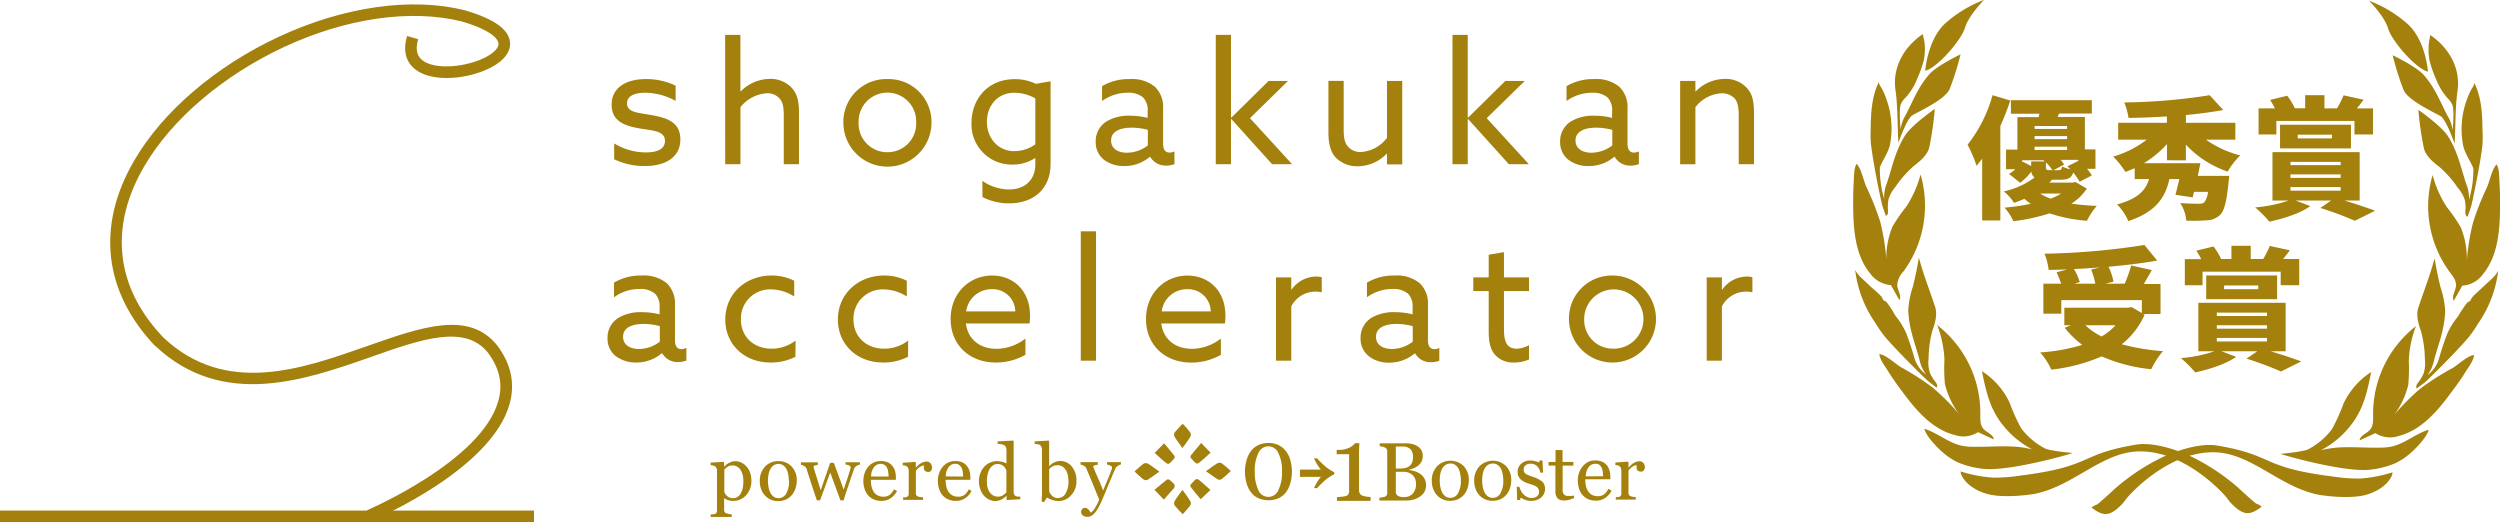 <svg xmlns="http://www.w3.org/2000/svg" viewBox="0 0 539.06 112.59"><defs><style>.cls-1{fill:#a4800c;}</style></defs><g id="レイヤー_2" data-name="レイヤー 2"><g id="レイヤー_1-2" data-name="レイヤー 1"><path class="cls-1" d="M433.46,21.67a54.52,54.52,0,0,1-2.14,5.52V47.54H427.4V34.22c-.4.54-.8,1.05-1.2,1.54a31.13,31.13,0,0,0-1.94-4.56,30.31,30.31,0,0,0,5.38-10.67Zm16.51,19a11.1,11.1,0,0,1-3.33,3.24,49.67,49.67,0,0,0,5.49.48A15.05,15.05,0,0,0,450,47.6,32.23,32.23,0,0,1,441.94,46a41.92,41.92,0,0,1-7.8,1.7,12.48,12.48,0,0,0-1.91-2.93,47.88,47.88,0,0,0,5.64-.82,14.55,14.55,0,0,1-1.37-1.09c-.68.32-1.42.6-2.22.89a10,10,0,0,0-2.22-2.48,17,17,0,0,0,6.64-3A1.88,1.88,0,0,1,438,37a12.51,12.51,0,0,1-2.4,2.42l-2.42-1.93a7.35,7.35,0,0,0,1.37-1h-2V32.26H435v-7h4.58l.17-.74H433.6V21.61h17.45v2.87H444l-.34.74h5.89v7h2.28v4.18H450a8.39,8.39,0,0,1,1.05,1.42l-2.62,1.37a16.85,16.85,0,0,0-1.39-2c-.37,1.19-1.14,1.56-2.74,1.56h-1.82a7.38,7.38,0,0,1-.62.63h5l.65-.14Zm-12-4.87v-1h2.93l-.28-.25H436v.4l.09-.12Zm.74-8.63v.63h7v-.63Zm7,2.17h-7V30h7Zm-7,3h7v-.72h-7Zm1.19,9.39a11.24,11.24,0,0,0,2.28,1.11,13.48,13.48,0,0,0,2.25-1.11ZM441.15,36c0,.63.14.69.79.69h.6A9.84,9.84,0,0,0,441.15,35Zm2.76.69c.48,0,.62-.15.74-.8a8.24,8.24,0,0,0,1.76.63c-.2-.23-.43-.46-.62-.66l2.33-1.17v-.22h-3.79a6.37,6.37,0,0,1,.74,1L442.8,36.7Z"/><path class="cls-1" d="M467.26,34.56v-3.5a22.08,22.08,0,0,1-5,4.13h12.19c-.17.88-.35,1.82-.55,2.73h6.78s-.09,1-.17,1.54c-.4,4-.91,6-1.79,6.86a4.31,4.31,0,0,1-3,1.19,37.9,37.9,0,0,1-4.3.06,8.17,8.17,0,0,0-1.31-3.78c1.51.11,3.19.14,3.93.14a2,2,0,0,0,1.22-.26,4.27,4.27,0,0,0,.83-2.3h-3c-.11.42-.22.82-.31,1.19L469.08,42c.26-1,.54-2.13.83-3.39h-2.14c-.85,3.85-2.79,7.06-8.85,9.06a12,12,0,0,0-2.42-3.59c4.64-1.25,6.21-3.19,6.89-5.47h-3.1V36.24c-.63.31-1.31.57-2,.83a18.28,18.28,0,0,0-2.64-3.31,21.48,21.48,0,0,0,7.23-3.64h-6.15V26.48h10.5V25.11c-2.82.17-5.63.29-8.28.31a13.34,13.34,0,0,0-.91-3.33,126,126,0,0,0,18.42-1.56l2.93,3.19c-2.45.45-5.21.82-8.06,1.08v1.68H482v3.64h-6.35a22.63,22.63,0,0,0,7.4,3.39A16.91,16.91,0,0,0,480.33,37a22.07,22.07,0,0,1-9-5.81v3.39Z"/><path class="cls-1" d="M505.53,43.24c2.44.74,5,1.6,6.6,2.2l-4.38,2.16a71.33,71.33,0,0,0-7.43-2.76l2.33-1.6H495l3.16,1.2c-2.16,1.57-5.8,2.7-8.82,3.36a27.06,27.06,0,0,0-3.07-3.08,29.31,29.31,0,0,0,7.23-1.48H490V32.8H508.8V43.24ZM490.84,29H487V23.37h3.53a16,16,0,0,0-1.05-1.82l3.7-.91a14.48,14.48,0,0,1,1.65,2.71l-.08,0h2.3V20.53h4.16v2.84h2.7a23.32,23.32,0,0,0,1.43-2.81l4.32.94c-.51.68-1,1.33-1.48,1.87h3.5V29h-4V26.08H490.84Zm.79,3V26.9h15.29V32Zm2.25,3.61H504.7V34.9H493.88Zm0,2.74H504.7v-.74H493.88Zm0,2.76H504.7v-.77H493.88Zm1.57-11.27h7.37v-.8h-7.37Z"/><path class="cls-1" d="M462.43,67.86a16.86,16.86,0,0,1-4.92,6.37,45.65,45.65,0,0,0,8.88,1.48,18.35,18.35,0,0,0-2.53,3.9,35,35,0,0,1-10.68-2.76,38.1,38.1,0,0,1-10.87,2.85,13.8,13.8,0,0,0-2.42-3.7A41.46,41.46,0,0,0,449,74.37a19,19,0,0,1-3.79-3.7l1.34-.54h-1.43V66.35H458.9l.71-.15,2.22,1.31V64.72H444.47v2.91H440.6V61.17h3.84a20.78,20.78,0,0,0-1-2.45l2.3-.63c-1.34.06-2.67.09-4,.11a12.79,12.79,0,0,0-.91-3.5,152.58,152.58,0,0,0,21.55-1.88l2.76,3.36c-3.16.57-6.77,1-10.5,1.34a12.33,12.33,0,0,1,1.08,3.22l-1.76.43h4.18a31.59,31.59,0,0,0,1.4-3.93l4.44,1c-.57,1.06-1.17,2-1.71,3h3.59v6.46H462Zm-9.53-10.2c-1.91.15-3.82.26-5.7.35a12.62,12.62,0,0,1,1.25,2.81l-1.19.35h4.55a18.19,18.19,0,0,0-.91-3.05Zm-3.25,12.47a14.55,14.55,0,0,0,3.5,2.42,12.14,12.14,0,0,0,3-2.42Z"/><path class="cls-1" d="M489.6,75.74c2.45.74,5,1.59,6.61,2.19l-4.38,2.17a73.41,73.41,0,0,0-7.43-2.77l2.33-1.59H479l3.16,1.2c-2.16,1.56-5.8,2.7-8.82,3.36a24.89,24.89,0,0,0-3.08-3.08,29.57,29.57,0,0,0,7.23-1.48h-3.47V65.29h18.82V75.74ZM474.92,61.51H471.1V55.87h3.53a15.19,15.19,0,0,0-1.05-1.82l3.7-.91a14.63,14.63,0,0,1,1.65,2.7l-.09,0h2.31V53h4.16v2.85H488a21.29,21.29,0,0,0,1.42-2.82l4.33.94c-.51.69-1,1.34-1.48,1.88h3.5v5.64h-4V58.58H474.92Zm.79,3V59.4H491v5.12ZM478,68.14h10.82V67.4H478Zm0,2.73h10.82v-.74H478Zm0,2.76h10.82v-.76H478Zm1.57-11.27h7.37v-.8h-7.37Z"/><path class="cls-1" d="M523.53,15.45s-.5-6.82-4.4-10.29a27,27,0,0,0-8.3-5s3.33,3.33,4.11,6S520.9,14.81,523.53,15.45Z"/><path class="cls-1" d="M524,7.54c4,2.69,6.6,7.1,5.9,12.06-.53,3.74-.39,7.6-.63,11.38,0,0-1.75-5.12-3-5.91s-7-3.33-8-5.67a62.89,62.89,0,0,1-2.36-7.49s5.12,2.41,6.79,4.35c2.53,2.93,3.51,5.83,5.06,8.73a7.51,7.51,0,0,1,1.06,3.08,22.21,22.21,0,0,0,.18-2.94,9.4,9.4,0,0,0-.15-2.37,4.76,4.76,0,0,0-1.14-1.64,13.07,13.07,0,0,1-2.35-3.86,24.16,24.16,0,0,1-1.47-4.13,12.37,12.37,0,0,1-.13-4C523.74,9,524.07,7.56,524,7.54Z"/><path class="cls-1" d="M532.07,21.07a14.94,14.94,0,0,1,.83-1.82c.18-.33.78-1.08.57-1.49,1.58,3.13,1.78,6.72,1.81,10.16a24.83,24.83,0,0,1,0,3.34c-.13,1.09-.29,2.18-.47,3.27-.35,2.1-.75,4.19-1.17,6.27-.22,1.07-.44,2.13-.68,3.19s-.59,1.79-.88,2.74c-.43-.1-.51-.67-.49-1.11a8.73,8.73,0,0,0-.1-2.45A7.39,7.39,0,0,0,530,40.54,23.6,23.6,0,0,0,526,36c-1.3-1-2.88-2.28-3.33-3.94a68.18,68.18,0,0,1-1.21-8.37s5,3.45,6.46,5.8c2.18,3.55,2.71,6.8,3.86,10.16a8,8,0,0,1,.59,3.45,22.5,22.5,0,0,0,.94-6.8c-.69-1.75-1.9-3.27-2.23-5.11A18.58,18.58,0,0,1,531,25a18.31,18.31,0,0,1,1.06-3.9Z"/><path class="cls-1" d="M535.08,62.16,537,60.39a7.34,7.34,0,0,0,1.67-2,25.17,25.17,0,0,1-4.42,11.5,25.89,25.89,0,0,1-1.89,2.76c-.71.84-1.45,1.65-2.21,2.46q-2.18,2.33-4.44,4.58c-.77.77-1.54,1.53-2.32,2.28s-1.49,1.16-2.25,1.79c-.31-.32-.06-.84.2-1.19a8.53,8.53,0,0,0,1.27-2.1,7.35,7.35,0,0,0,.25-3,23.87,23.87,0,0,0-.82-6c-.54-1.53-1.14-3.49-.59-5.13,1.18-3.55,2.53-7,3.51-10.65.34,2.1.76,4.19,1.28,6.26a19,19,0,0,1,1,5.16c-.16,4.16-1.51,7.16-2.41,10.6a8,8,0,0,1-1.42,3.2A7,7,0,0,0,526,77q.72-2.52,1.67-5a15.6,15.6,0,0,1,2.21-3.61c.35-.49.6-1.06,1-1.56.2-.28,1.11-1.78,1.44-1.78s.58-.74.73-.92a15,15,0,0,1,1.27-1.25Z"/><path class="cls-1" d="M533.24,48a48.29,48.29,0,0,0-1.33,8.21A17.76,17.76,0,0,0,530.59,49a37.48,37.48,0,0,0-3-4.35,23.94,23.94,0,0,1-3.06-6.91,24,24,0,0,0,3.68,20.91c.68.9,1.46,1.87,1.36,3s-1,2.24-.48,3.2l1.83-3.26a5.92,5.92,0,0,0,4.46-2.46c3.26-3.95,3.65-9.48,3.69-14.61,0-1.65,0-3.31-.11-5-.08-1.17,0-3.09-.63-4.07-1,1-1.5,3.62-2.07,4.92A58.22,58.22,0,0,0,533.24,48Z"/><path class="cls-1" d="M522.06,83.65a48,48,0,0,0-5.87,5.88A18,18,0,0,0,519.28,83a38.84,38.84,0,0,0,.11-5.29,23.51,23.51,0,0,1,1.55-7.39,23.93,23.93,0,0,0-9.24,19.11c0,1.12.08,2.37-.65,3.22s-2.14,1.21-2.26,2.31l3.39-1.57a5.92,5.92,0,0,0,5.06.61c5-1.3,8.5-5.55,11.53-9.69,1-1.33,2-2.69,2.83-4.09.62-1,1.81-2.5,1.86-3.67-1.41.17-3.33,2-4.56,2.77A59.44,59.44,0,0,0,522.06,83.65Z"/><path class="cls-1" d="M491.75,97.86c1-.09,5.15-.52,6-1a15.53,15.53,0,0,0,5.06-4.29,38.73,38.73,0,0,0,2.48-5.49,16.46,16.46,0,0,1,6-6.87c-.8,3.89-1.51,7.45-3.86,10.77a19.79,19.79,0,0,1-7,6.11,22.2,22.2,0,0,1,5.14-.65c2.6-.06,5.2.15,7.8.08a11.71,11.71,0,0,0,2.57-.29c2.77-.71,5-2.74,7.75-3.58-.33,1.49-2.59,3.89-3.78,4.91a14.11,14.11,0,0,1-3.35,2.29,19.09,19.09,0,0,1-6,1.47C504.63,101.71,491.6,97.93,491.75,97.86Z"/><path class="cls-1" d="M515.86,101.85c.18.39-.84,3.3-5.33,4.74-3.79,1.22-10.38.13-10.38.13-8.73-1.65-14.75-9.22-23-9.2-10.11,0-18.36,9.66-18.36,9.66-.47.55-.83,1.14-1.36,1.66-.77.77-2,1.94-3.3,2a3.45,3.45,0,0,1-1.64-.42,7.39,7.39,0,0,1-1.51-1,4.08,4.08,0,0,1,1.17-.63c.47-.25,3.53-3.11,3.92-3.45.88-.78,1.82-1.53,2.78-2.25a45.54,45.54,0,0,1,6.95-4.27c3.41-1.68,8.62-3.35,12.25-2.75,12.54,2.09,9.15,4.69,24.92,6.67a37.48,37.48,0,0,0,5.94.45A30.26,30.26,0,0,0,515.86,101.85Z"/><path class="cls-1" d="M415.12,15.26s.5-6.81,4.4-10.29a27,27,0,0,1,8.3-5s-3.33,3.34-4.11,6S417.75,14.62,415.12,15.26Z"/><path class="cls-1" d="M414.61,7.35c-4,2.69-6.6,7.11-5.9,12.06.53,3.74.39,7.6.63,11.38,0,0,1.75-5.11,3-5.91s7-3.32,8.05-5.67a62.89,62.89,0,0,0,2.36-7.49s-5.12,2.41-6.79,4.35c-2.53,2.93-3.5,5.83-5.06,8.74a7.42,7.42,0,0,0-1.06,3.08,22.46,22.46,0,0,1-.18-2.95,9.77,9.77,0,0,1,.15-2.36A4.7,4.7,0,0,1,411,20.93a12.94,12.94,0,0,0,2.35-3.86,25.08,25.08,0,0,0,1.48-4.13,12.66,12.66,0,0,0,.12-4C414.91,8.85,414.58,7.37,414.61,7.35Z"/><path class="cls-1" d="M406.58,20.88a14.94,14.94,0,0,0-.83-1.82c-.18-.33-.78-1.08-.57-1.49-1.58,3.13-1.78,6.72-1.81,10.16a24.83,24.83,0,0,0,.05,3.34c.13,1.09.3,2.18.48,3.27.34,2.1.74,4.19,1.16,6.28.22,1.06.44,2.12.68,3.18s.59,1.79.88,2.74c.43-.1.51-.67.49-1.11a8.73,8.73,0,0,1,.1-2.45,7.39,7.39,0,0,1,1.45-2.63,23.65,23.65,0,0,1,4-4.56c1.29-1,2.88-2.28,3.32-3.94a68.18,68.18,0,0,0,1.21-8.37s-5,3.45-6.46,5.8c-2.18,3.55-2.71,6.8-3.86,10.16a8,8,0,0,0-.59,3.45,22.5,22.5,0,0,1-.94-6.8c.69-1.75,1.9-3.27,2.23-5.11a18.58,18.58,0,0,0,.06-6.18,18.31,18.31,0,0,0-1.06-3.9Z"/><path class="cls-1" d="M403.57,62c-.62-.6-1.25-1.19-1.88-1.78a7.19,7.19,0,0,1-1.67-2,25.25,25.25,0,0,0,4.42,11.51,26.82,26.82,0,0,0,1.89,2.75c.71.84,1.46,1.65,2.21,2.46C410,76.5,411.47,78,413,79.52c.77.77,1.54,1.53,2.33,2.28s1.48,1.16,2.24,1.79c.31-.32.06-.83-.2-1.19a8.53,8.53,0,0,1-1.27-2.1,7.35,7.35,0,0,1-.25-3,23.87,23.87,0,0,1,.82-6c.54-1.53,1.14-3.49.59-5.13-1.18-3.55-2.53-7-3.51-10.65q-.5,3.16-1.28,6.26a19.11,19.11,0,0,0-1,5.16c.16,4.17,1.51,7.17,2.41,10.6a8.1,8.1,0,0,0,1.42,3.21,7,7,0,0,1-2.61-3.91q-.72-2.52-1.67-5a15.6,15.6,0,0,0-2.21-3.61c-.35-.49-.6-1.06-.95-1.56-.2-.28-1.11-1.77-1.44-1.77s-.58-.75-.73-.93a16.66,16.66,0,0,0-1.27-1.25Z"/><path class="cls-1" d="M405.41,47.77A47.32,47.32,0,0,1,406.74,56a17.76,17.76,0,0,1,1.32-7.13,37.48,37.48,0,0,1,3-4.35,23.74,23.74,0,0,0,3.06-6.9,24,24,0,0,1-3.68,20.9,4.69,4.69,0,0,0-1.36,3c.09,1.11,1,2.24.48,3.2l-1.83-3.25A6,6,0,0,1,403.28,59c-3.26-3.95-3.65-9.48-3.69-14.6,0-1.66,0-3.32.11-5,.08-1.17,0-3.09.63-4.07,1,1,1.5,3.62,2.08,4.92A60.24,60.24,0,0,1,405.41,47.77Z"/><path class="cls-1" d="M416.59,83.46a48,48,0,0,1,5.88,5.88,17.87,17.87,0,0,1-3.1-6.55,37.29,37.29,0,0,1-.1-5.29,23.8,23.8,0,0,0-1.56-7.39A23.93,23.93,0,0,1,427,89.22c0,1.12-.08,2.37.65,3.22s2.15,1.21,2.26,2.32l-3.39-1.58a5.88,5.88,0,0,1-5.06.61c-5-1.29-8.5-5.55-11.53-9.68-1-1.34-1.95-2.69-2.83-4.1-.62-1-1.81-2.5-1.86-3.67,1.41.18,3.33,2,4.56,2.78A58,58,0,0,1,416.59,83.46Z"/><path class="cls-1" d="M446.9,97.67c-1-.08-5.15-.51-6-1a15.47,15.47,0,0,1-5.07-4.29,38.73,38.73,0,0,1-2.48-5.49,16.37,16.37,0,0,0-6-6.86c.8,3.88,1.51,7.44,3.86,10.76a19.74,19.74,0,0,0,7,6.11,22.92,22.92,0,0,0-5.15-.65c-2.6-.06-5.2.15-7.8.08a11.13,11.13,0,0,1-2.57-.29c-2.77-.71-5-2.74-7.75-3.58.33,1.49,2.59,3.89,3.78,4.92a14.37,14.37,0,0,0,3.35,2.28,19.09,19.09,0,0,0,6,1.47C434,101.52,447.05,97.74,446.9,97.67Z"/><path class="cls-1" d="M422.79,101.66c-.18.39.84,3.3,5.33,4.74,3.79,1.22,10.38.13,10.38.13,8.73-1.65,14.75-9.22,23-9.2,10.11,0,18.36,9.66,18.36,9.66.47.55.83,1.14,1.36,1.66.77.77,2,1.94,3.31,2a3.44,3.44,0,0,0,1.63-.42,7.79,7.79,0,0,0,1.51-1,4.1,4.1,0,0,0-1.17-.64c-.47-.25-3.53-3.1-3.92-3.45-.88-.78-1.82-1.53-2.78-2.25a46.34,46.34,0,0,0-6.95-4.27c-3.41-1.68-8.62-3.35-12.25-2.75-12.54,2.09-9.15,4.69-24.92,6.67a37.48,37.48,0,0,1-5.94.45A29.62,29.62,0,0,1,422.79,101.66Z"/><rect class="cls-1" y="110.09" width="115.14" height="2.5"/><path class="cls-1" d="M80.14,112.31l-1-2.29c.25-.11,24.83-10.65,28.33-23.65,1-3.61.23-7-2.28-10.35-5-6.17-14.34-2.88-25.19.94-14.25,5-32,11.26-46.51-2.36l-.05,0C22.35,62.9,20.73,48.73,28.91,34.67,35.1,24,46.49,14.28,60.16,7.91c14-6.5,28.57-8.57,40.1-5.69h0c6.24,1.84,9.42,4.08,9.71,6.85.21,2-1.18,3.9-3.91,5.38-4.87,2.64-12.89,3.47-16.61.44-1.4-1.13-2.82-3.3-1.67-7.14l2.39.71c-.62,2.06-.33,3.53.86,4.5,2.78,2.26,9.84,1.46,13.84-.7,1.73-.94,2.71-2,2.62-2.92-.06-.58-.81-2.62-7.91-4.71-11-2.74-25-.72-38.41,5.54C48,16.34,37,25.72,31.07,35.92c-3.61,6.2-5.2,12.38-4.73,18.39.5,6.59,3.5,12.82,8.92,18.5,13.41,12.54,29.63,6.84,43.94,1.8,11.76-4.13,21.92-7.71,28-.14l0,0c3,4,3.89,8.18,2.71,12.53-3.82,14.16-28.71,24.84-29.77,25.28"/><path class="cls-1" d="M132.43,30.92a13.06,13.06,0,0,0,6.86,1.94c2.48,0,4.09-.73,4.09-2.49,0-2.15-2.6-2.19-5.37-2.66-3.43-.58-6.13-1.61-6.13-5.15,0-3.72,3.21-5.51,7.37-5.51a14.53,14.53,0,0,1,6.43,1.42v3.29A13.62,13.62,0,0,0,139.11,20c-2.31,0-3.91.69-3.91,2.3,0,2,2.56,2,5.22,2.51,3.43.59,6.28,1.54,6.28,5.26,0,4.16-3.72,5.73-7.56,5.73a15,15,0,0,1-6.71-1.46Z"/><path class="cls-1" d="M156.36,7.52h3.29V19.71l.07,0a8.9,8.9,0,0,1,6.28-2.7,6.2,6.2,0,0,1,4.78,2c1,1.13,1.5,2.52,1.5,5.29v11.1H169V24.93c0-2-.25-2.95-.87-3.65a3.44,3.44,0,0,0-2.74-1.17,7.85,7.85,0,0,0-5.73,3v12.3h-3.29Z"/><path class="cls-1" d="M191.36,17.05a9.24,9.24,0,0,1,9.49,9.38,9.49,9.49,0,0,1-19,0,9.24,9.24,0,0,1,9.49-9.38m0,15.77a6.16,6.16,0,0,0,6.21-6.39,6.21,6.21,0,1,0-12.41,0,6.15,6.15,0,0,0,6.2,6.39"/><path class="cls-1" d="M211.82,39a10.45,10.45,0,0,0,5.69,1.86c3.43,0,5.73-2,5.73-5.44V34.1l-.07,0a8.87,8.87,0,0,1-4.89,1.39,8.67,8.67,0,0,1-8.8-9c0-5.08,3.47-9.42,9.31-9.42a10.31,10.31,0,0,1,4.56,1l3.18-.55V35.34c0,5.26-3.51,8.51-9,8.51a12.63,12.63,0,0,1-5.69-1.36Zm6.93-6.42a7.6,7.6,0,0,0,4.49-1.46v-9.9A9.28,9.28,0,0,0,218.72,20c-3.62,0-5.92,2.77-5.92,6.28s2.41,6.32,5.95,6.32"/><path class="cls-1" d="M238.16,34.54a4.79,4.79,0,0,1-1.9-4,5,5,0,0,1,2.37-4.38,9.35,9.35,0,0,1,5-1.21,15.75,15.75,0,0,1,3.83.47V24a3.86,3.86,0,0,0-1-3,4.87,4.87,0,0,0-3.32-1,9.38,9.38,0,0,0-5.51,1.78V18.58a11.3,11.3,0,0,1,6-1.53A7.8,7.8,0,0,1,249,18.69a6,6,0,0,1,1.79,4.71V31c0,1.1.4,1.9,1.39,1.9a2.51,2.51,0,0,0,1.06-.26v2.74a4.76,4.76,0,0,1-1.76.33,3.83,3.83,0,0,1-3.47-1.9h-.07a8.51,8.51,0,0,1-5.51,2,7.17,7.17,0,0,1-4.27-1.27m9.34-3.22V28a13.57,13.57,0,0,0-3.5-.47c-2.23,0-4.42.66-4.42,2.77,0,1.76,1.5,2.63,3.43,2.63a7.44,7.44,0,0,0,4.49-1.57"/><polygon class="cls-1" points="262.15 7.52 265.43 7.52 265.43 25.34 265.5 25.37 273.54 17.45 277.73 17.45 269.52 25.48 278.61 35.41 274.3 35.41 265.5 25.66 265.43 25.7 265.43 35.41 262.15 35.41 262.15 7.52"/><path class="cls-1" d="M286.44,28.44v-11h3.29V27.82c0,2,.25,3,.87,3.72a3.48,3.48,0,0,0,2.85,1.24,7.67,7.67,0,0,0,5.62-3.06V17.45h3.29v18h-3.29V33.15l-.07,0a8.79,8.79,0,0,1-6.21,2.7,6.45,6.45,0,0,1-4.89-2c-1-1.21-1.46-2.82-1.46-5.37"/><polygon class="cls-1" points="313.19 7.52 316.48 7.52 316.48 25.34 316.55 25.37 324.59 17.45 328.78 17.45 320.57 25.48 329.66 35.41 325.35 35.41 316.55 25.66 316.48 25.7 316.48 35.41 313.19 35.41 313.19 7.52"/><path class="cls-1" d="M338.3,34.54a4.79,4.79,0,0,1-1.9-4,5,5,0,0,1,2.37-4.38,9.35,9.35,0,0,1,5-1.21,15.9,15.9,0,0,1,3.84.47V24a3.86,3.86,0,0,0-1-3,4.87,4.87,0,0,0-3.32-1,9.4,9.4,0,0,0-5.51,1.78V18.58a11.28,11.28,0,0,1,6-1.53,7.8,7.8,0,0,1,5.36,1.64,6,6,0,0,1,1.79,4.71V31c0,1.1.4,1.9,1.39,1.9a2.47,2.47,0,0,0,1.06-.26v2.74a4.74,4.74,0,0,1-1.75.33,3.81,3.81,0,0,1-3.47-1.9h-.08a8.51,8.51,0,0,1-5.51,2,7.17,7.17,0,0,1-4.27-1.27m9.35-3.22V28a13.71,13.71,0,0,0-3.51-.47c-2.23,0-4.42.66-4.42,2.77,0,1.76,1.5,2.63,3.43,2.63a7.49,7.49,0,0,0,4.5-1.57"/><path class="cls-1" d="M362.28,17.45h3.29v2.26l.07,0a8.9,8.9,0,0,1,6.28-2.7,6.24,6.24,0,0,1,4.79,2c1,1.13,1.49,2.52,1.49,5.29v11.1h-3.29V24.93c0-1.86-.25-2.95-.83-3.65a3.74,3.74,0,0,0-2.89-1.16,7.55,7.55,0,0,0-5.62,3v12.3h-3.29Z"/><path class="cls-1" d="M132.9,76.89a4.76,4.76,0,0,1-1.9-4,5,5,0,0,1,2.38-4.38,9.41,9.41,0,0,1,5-1.2,15.9,15.9,0,0,1,3.84.47V66.31a3.86,3.86,0,0,0-1-3,4.85,4.85,0,0,0-3.32-1,9.33,9.33,0,0,0-5.51,1.79V60.94a11.31,11.31,0,0,1,6-1.53,7.83,7.83,0,0,1,5.37,1.64,6.08,6.08,0,0,1,1.78,4.71v7.63c0,1.09.4,1.9,1.39,1.9A2.44,2.44,0,0,0,148,75v2.74a4.74,4.74,0,0,1-1.75.33,3.81,3.81,0,0,1-3.47-1.9h-.08a8.51,8.51,0,0,1-5.51,2,7.13,7.13,0,0,1-4.27-1.28m9.35-3.21V70.32a13.71,13.71,0,0,0-3.51-.47c-2.22,0-4.41.65-4.41,2.77,0,1.75,1.49,2.63,3.43,2.63a7.49,7.49,0,0,0,4.49-1.57"/><path class="cls-1" d="M171.51,76.93a11.59,11.59,0,0,1-5.37,1.24c-5.69,0-9.75-3.94-9.75-9.27,0-5.55,4.38-9.49,10-9.49a10.82,10.82,0,0,1,4.86,1.13v3.39a9.48,9.48,0,0,0-5-1.53,6.28,6.28,0,0,0-6.49,6.5c0,3.69,2.73,6.28,6.61,6.28a8.41,8.41,0,0,0,5.18-1.75Z"/><path class="cls-1" d="M195.79,76.93a11.59,11.59,0,0,1-5.37,1.24c-5.69,0-9.75-3.94-9.75-9.27,0-5.55,4.39-9.49,10-9.49a10.82,10.82,0,0,1,4.86,1.13v3.39a9.47,9.47,0,0,0-5-1.53,6.29,6.29,0,0,0-6.5,6.5c0,3.69,2.74,6.28,6.61,6.28a8.41,8.41,0,0,0,5.18-1.75Z"/><path class="cls-1" d="M208.26,69.74c.48,3.54,3.1,5.47,6.65,5.47a10.22,10.22,0,0,0,6.2-2.22v3.5a12.75,12.75,0,0,1-6.42,1.68c-5.55,0-9.71-3.72-9.71-9.38s4.12-9.38,8.94-9.38c4.38,0,8.18,3.06,8.18,8.68a11.8,11.8,0,0,1-.11,1.65Zm.07-2.6h10.59a4.86,4.86,0,0,0-5.07-4.78,5.5,5.5,0,0,0-5.52,4.78"/><rect class="cls-1" x="233.04" y="49.88" width="3.29" height="27.89"/><path class="cls-1" d="M250.4,69.74c.47,3.54,3.1,5.47,6.64,5.47A10.27,10.27,0,0,0,263.25,73v3.5a12.76,12.76,0,0,1-6.43,1.68c-5.55,0-9.71-3.72-9.71-9.38s4.12-9.38,8.94-9.38c4.39,0,8.18,3.06,8.18,8.68a10.45,10.45,0,0,1-.11,1.65Zm.07-2.6h10.59A4.87,4.87,0,0,0,256,62.36a5.48,5.48,0,0,0-5.51,4.78"/><path class="cls-1" d="M275.14,59.81h3.29v2.63l.07,0a6.55,6.55,0,0,1,5.33-2.81,4.42,4.42,0,0,1,1.17.15v3.25a5.31,5.31,0,0,0-1.28-.15,5.86,5.86,0,0,0-5.29,3.18V77.77h-3.29Z"/><path class="cls-1" d="M295.27,76.89a4.76,4.76,0,0,1-1.9-4,5,5,0,0,1,2.38-4.38,9.41,9.41,0,0,1,5-1.2,15.9,15.9,0,0,1,3.84.47V66.31a3.9,3.9,0,0,0-1-3,4.9,4.9,0,0,0-3.33-1,9.33,9.33,0,0,0-5.51,1.79V60.94a11.31,11.31,0,0,1,6-1.53,7.77,7.77,0,0,1,5.36,1.64,6,6,0,0,1,1.79,4.71v7.63c0,1.09.41,1.9,1.39,1.9a2.44,2.44,0,0,0,1.06-.26v2.74a4.74,4.74,0,0,1-1.75.33,3.81,3.81,0,0,1-3.47-1.9h-.07a8.56,8.56,0,0,1-5.52,2,7.13,7.13,0,0,1-4.27-1.28m9.35-3.21V70.32a13.71,13.71,0,0,0-3.51-.47c-2.22,0-4.41.65-4.41,2.77,0,1.75,1.49,2.63,3.43,2.63a7.49,7.49,0,0,0,4.49-1.57"/><path class="cls-1" d="M321,71.53V62.76h-3.32V59.81H321V54.92l3.29-.55v5.44h5.4v2.95h-5.4v8.15c0,2.22.33,4.27,2.7,4.27a5.4,5.4,0,0,0,2.7-.77v3.1a7.91,7.91,0,0,1-3.25.66,5.23,5.23,0,0,1-4.09-1.68c-.87-1-1.35-2.44-1.35-5"/><path class="cls-1" d="M347.8,59.41a9.38,9.38,0,1,1-9.49,9.38,9.24,9.24,0,0,1,9.49-9.38m0,15.77a6.39,6.39,0,1,0-6.21-6.39,6.16,6.16,0,0,0,6.21,6.39"/><path class="cls-1" d="M368,59.81h3.28v2.63l.08,0a6.55,6.55,0,0,1,5.33-2.81,4.53,4.53,0,0,1,1.17.15v3.25a5.31,5.31,0,0,0-1.28-.15,5.88,5.88,0,0,0-5.3,3.18V77.77H368Z"/><path class="cls-1" d="M161,100.61a4.27,4.27,0,0,1,.75,1.34,5.23,5.23,0,0,1,.27,1.75,4.75,4.75,0,0,1-.32,1.76,4.43,4.43,0,0,1-.85,1.36,4,4,0,0,1-1.23.87,3.36,3.36,0,0,1-1.44.31,3.77,3.77,0,0,1-1.21-.16,2.91,2.91,0,0,1-.77-.39h-.06v2.45a1.09,1.09,0,0,0,.11.5.7.7,0,0,0,.36.29c.13,0,.32.09.56.14a4.46,4.46,0,0,0,.61.08v.55h-4.55v-.55l.5,0,.43-.08a.58.58,0,0,0,.34-.29,1.07,1.07,0,0,0,.1-.49v-8.67a1.07,1.07,0,0,0-.12-.48,1.28,1.28,0,0,0-.32-.37,1.2,1.2,0,0,0-.42-.15,3.27,3.27,0,0,0-.51-.07v-.55l2.78-.18.11.1v.92h.07a3.5,3.5,0,0,1,1.06-.82,2.76,2.76,0,0,1,1.27-.33,3,3,0,0,1,1.39.32,3.38,3.38,0,0,1,1.09.87m-1.35,5.85a3.77,3.77,0,0,0,.49-1.19,7,7,0,0,0,.15-1.51,5.94,5.94,0,0,0-.13-1.24,3.46,3.46,0,0,0-.41-1.11,2.3,2.3,0,0,0-.74-.78,1.91,1.91,0,0,0-1.09-.3,2,2,0,0,0-1,.27,3.28,3.28,0,0,0-.74.64v4.82a1.85,1.85,0,0,0,.24.46,2.19,2.19,0,0,0,.38.42,2.36,2.36,0,0,0,.55.33,1.77,1.77,0,0,0,.73.13,1.72,1.72,0,0,0,.89-.25,2,2,0,0,0,.72-.69"/><path class="cls-1" d="M171.8,103.63a5.44,5.44,0,0,1-.28,1.69,4.16,4.16,0,0,1-.77,1.41,3.68,3.68,0,0,1-1.33,1,4.13,4.13,0,0,1-1.68.32,3.77,3.77,0,0,1-1.49-.29,3.6,3.6,0,0,1-1.24-.86,3.86,3.86,0,0,1-.86-1.35,4.78,4.78,0,0,1-.32-1.78,4.45,4.45,0,0,1,1.11-3.13,3.79,3.79,0,0,1,2.92-1.21,3.74,3.74,0,0,1,2.82,1.15,4.2,4.2,0,0,1,1.12,3.07m-1.71,0a6.76,6.76,0,0,0-.13-1.31,4.24,4.24,0,0,0-.37-1.17,2.25,2.25,0,0,0-.7-.82,1.7,1.7,0,0,0-1-.31,1.83,1.83,0,0,0-1.08.31,2.31,2.31,0,0,0-.74.86,3.88,3.88,0,0,0-.37,1.15,7.73,7.73,0,0,0-.11,1.25,7.48,7.48,0,0,0,.13,1.46,4.24,4.24,0,0,0,.41,1.2,2.36,2.36,0,0,0,.71.84,1.76,1.76,0,0,0,1.05.3,1.85,1.85,0,0,0,1.64-1,5.28,5.28,0,0,0,.61-2.76"/><path class="cls-1" d="M185.44,100.17a1.73,1.73,0,0,0-.75.29,1.43,1.43,0,0,0-.58.77l-.79,2.3c-.24.72-.51,1.54-.82,2.44-.1.29-.2.59-.3.92s-.19.65-.27,1h-.71l-2.2-6-2.2,6h-.68c-.41-1.22-.82-2.43-1.21-3.64s-.74-2.25-1-3.14a1.13,1.13,0,0,0-.51-.61,1.71,1.71,0,0,0-.72-.26v-.55h3.64v.58a2.65,2.65,0,0,0-.59.09c-.21.06-.32.15-.32.27a.7.7,0,0,0,0,.14c0,.07,0,.15.07.23.17.58.37,1.22.6,1.94l.86,2.77L179,99.81h.8l2.12,5.77c.24-.74.47-1.45.71-2.14s.44-1.34.61-1.94l.11-.39a1.12,1.12,0,0,0,.06-.35.39.39,0,0,0-.13-.27,1.06,1.06,0,0,0-.33-.19,1.89,1.89,0,0,0-.36-.1l-.28,0v-.53h3.1Z"/><path class="cls-1" d="M193.42,105.87a4.13,4.13,0,0,1-1.37,1.55,3.44,3.44,0,0,1-2,.58,3.89,3.89,0,0,1-1.72-.35,3.36,3.36,0,0,1-1.22-.94,3.81,3.81,0,0,1-.71-1.39,5.67,5.67,0,0,1-.24-1.67,5.19,5.19,0,0,1,.25-1.56,4.59,4.59,0,0,1,.74-1.38,3.71,3.71,0,0,1,1.17-.94,3.39,3.39,0,0,1,1.57-.36,3.77,3.77,0,0,1,1.53.28,2.69,2.69,0,0,1,1,.77,3.23,3.23,0,0,1,.57,1.09,4.92,4.92,0,0,1,.18,1.36v.55h-5.39a6.46,6.46,0,0,0,.15,1.45,3.46,3.46,0,0,0,.48,1.16,2.28,2.28,0,0,0,.85.75,2.51,2.51,0,0,0,1.23.28,2.25,2.25,0,0,0,1.27-.34,3.38,3.38,0,0,0,1-1.25Zm-1.83-3.11a7,7,0,0,0-.07-1,3.14,3.14,0,0,0-.26-.89,1.55,1.55,0,0,0-.52-.61,1.4,1.4,0,0,0-.85-.24,1.76,1.76,0,0,0-1.44.72,3.35,3.35,0,0,0-.62,2Z"/><path class="cls-1" d="M201,100.69a1.37,1.37,0,0,1-.21.75.68.68,0,0,1-.63.32,1,1,0,0,1-.71-.24.7.7,0,0,1-.24-.52,3.28,3.28,0,0,1,0-.34l.06-.29a1.82,1.82,0,0,0-.91.31,2.68,2.68,0,0,0-.88.89v4.75a.84.84,0,0,0,.11.47.65.65,0,0,0,.35.27,2.09,2.09,0,0,0,.53.12l.57.06v.55h-4.3v-.55l.39,0a1.64,1.64,0,0,0,.36-.07.6.6,0,0,0,.34-.26,1,1,0,0,0,.11-.48v-5a1.15,1.15,0,0,0-.12-.5,1.08,1.08,0,0,0-.33-.4,1.31,1.31,0,0,0-.38-.14,3,3,0,0,0-.46-.06v-.55l2.71-.18.12.12v1.15h0a3.62,3.62,0,0,1,1.14-1,2.43,2.43,0,0,1,1.15-.35,1.09,1.09,0,0,1,.84.34,1.26,1.26,0,0,1,.33.91"/><path class="cls-1" d="M209.49,105.87a4.13,4.13,0,0,1-1.37,1.55,3.41,3.41,0,0,1-2,.58,3.93,3.93,0,0,1-1.73-.35,3.36,3.36,0,0,1-1.22-.94,4,4,0,0,1-.71-1.39,5.67,5.67,0,0,1-.24-1.67,4.91,4.91,0,0,1,.26-1.56,4.18,4.18,0,0,1,.74-1.38,3.56,3.56,0,0,1,1.16-.94,3.39,3.39,0,0,1,1.57-.36,3.73,3.73,0,0,1,1.53.28,2.69,2.69,0,0,1,1,.77,3.23,3.23,0,0,1,.57,1.09,4.92,4.92,0,0,1,.18,1.36v.55H203.9a6.46,6.46,0,0,0,.15,1.45,3.28,3.28,0,0,0,.49,1.16,2.18,2.18,0,0,0,.84.75,2.52,2.52,0,0,0,1.24.28,2.3,2.3,0,0,0,1.27-.34,3.47,3.47,0,0,0,1-1.25Zm-1.82-3.11a7,7,0,0,0-.08-1,2.84,2.84,0,0,0-.26-.89,1.61,1.61,0,0,0-.51-.61A1.44,1.44,0,0,0,206,100a1.78,1.78,0,0,0-1.45.72,3.35,3.35,0,0,0-.62,2Z"/><path class="cls-1" d="M220,107.64l-2.84.18-.13-.12v-.76h-.07a3.2,3.2,0,0,1-1.05.78,2.92,2.92,0,0,1-1.3.31,3.13,3.13,0,0,1-1.34-.31,3.43,3.43,0,0,1-1.13-.87,4.19,4.19,0,0,1-.77-1.38,5.2,5.2,0,0,1-.29-1.76,4.52,4.52,0,0,1,.31-1.68,4.34,4.34,0,0,1,.84-1.39,3.68,3.68,0,0,1,1.23-.88,3.62,3.62,0,0,1,1.49-.33,4.64,4.64,0,0,1,1.12.14,4.18,4.18,0,0,1,.95.37V97.09a1.61,1.61,0,0,0-.12-.63,1.07,1.07,0,0,0-.32-.44,1.85,1.85,0,0,0-.63-.23c-.26,0-.54-.08-.84-.1v-.51l3.34-.18.12.12v11a.94.94,0,0,0,.11.49.92.92,0,0,0,.33.35,1.11,1.11,0,0,0,.45.12l.54,0Zm-3-1.43v-4.77a2.37,2.37,0,0,0-.22-.46,2,2,0,0,0-.37-.46,2.39,2.39,0,0,0-.56-.34,1.93,1.93,0,0,0-.75-.13,1.68,1.68,0,0,0-.91.25,2.37,2.37,0,0,0-.74.74,3.71,3.71,0,0,0-.48,1.17,6.55,6.55,0,0,0-.18,1.59,5.48,5.48,0,0,0,.13,1.26,3.72,3.72,0,0,0,.44,1,2.27,2.27,0,0,0,.74.74,2,2,0,0,0,1.07.28,1.9,1.9,0,0,0,1.1-.29,3.77,3.77,0,0,0,.73-.63"/><path class="cls-1" d="M232.11,103.7a4.37,4.37,0,0,1-1.15,3.09,3.56,3.56,0,0,1-2.68,1.24,4.23,4.23,0,0,1-1.32-.2,5.2,5.2,0,0,1-1.22-.56l-.61,1-.52-.11q0-.61.06-1.47c0-.58,0-1.13,0-1.66V96.91a1.31,1.31,0,0,0-.13-.57.83.83,0,0,0-.33-.4,1.22,1.22,0,0,0-.52-.16c-.25,0-.44-.06-.59-.07v-.53l3-.18.12.12v5.37l.05,0a3.43,3.43,0,0,1,1.12-.82,3,3,0,0,1,1.2-.27,3.14,3.14,0,0,1,2.51,1.19,4.61,4.61,0,0,1,1,3.09m-1.72.06a5.94,5.94,0,0,0-.13-1.24,3.72,3.72,0,0,0-.41-1.11,2.4,2.4,0,0,0-.74-.78,1.94,1.94,0,0,0-1.09-.3,2.12,2.12,0,0,0-1,.23,2.7,2.7,0,0,0-.78.62v4.74a1.66,1.66,0,0,0,.19.46,2.05,2.05,0,0,0,.39.5,1.91,1.91,0,0,0,.56.38,1.79,1.79,0,0,0,.77.15,1.87,1.87,0,0,0,1.63-1,5,5,0,0,0,.62-2.67"/><path class="cls-1" d="M233.11,110.45a1,1,0,0,1,.23-.68.73.73,0,0,1,.57-.26.93.93,0,0,1,.45.1,1.23,1.23,0,0,1,.34.26,2,2,0,0,1,.26.33,3.57,3.57,0,0,1,.22.35,3.1,3.1,0,0,0,1-1.16,9.4,9.4,0,0,0,.83-1.65c-.52-1.3-1-2.47-1.42-3.5s-.87-2.09-1.33-3.2a1.19,1.19,0,0,0-.52-.59,2,2,0,0,0-.75-.26v-.55h3.72v.58a2.5,2.5,0,0,0-.59.1c-.23.06-.35.14-.35.22a.54.54,0,0,0,0,.17c0,.07,0,.15.08.24.21.54.53,1.33,1,2.35s.76,1.85,1,2.47c.24-.59.5-1.2.77-1.83s.57-1.38.9-2.24c0-.1.09-.25.16-.43a1.37,1.37,0,0,0,.11-.47c0-.15-.13-.28-.38-.4a2.17,2.17,0,0,0-.71-.23v-.53h3v.51a2.24,2.24,0,0,0-.65.29,1.45,1.45,0,0,0-.6.69c-.66,1.52-1.24,2.9-1.75,4.15s-.9,2.17-1.16,2.76a16.15,16.15,0,0,1-.93,1.81,5.41,5.41,0,0,1-.8,1,2.28,2.28,0,0,1-.69.47,1.73,1.73,0,0,1-.64.12,1.56,1.56,0,0,1-1-.31.91.91,0,0,1-.37-.7"/><path class="cls-1" d="M255,96.66c-.62-.88-1.22-1.65-1.72-2.47a1,1,0,0,1,0-.93,25.24,25.24,0,0,1,1.75-1.89,22.87,22.87,0,0,1,1.62,1.88,1,1,0,0,1,0,.94c-.5.83-1.1,1.6-1.71,2.47"/><path class="cls-1" d="M255,105.58c-.62.88-1.22,1.64-1.72,2.47a1,1,0,0,0,0,.92,25.2,25.2,0,0,0,1.75,1.9,24.66,24.66,0,0,0,1.62-1.88,1,1,0,0,0,0-.95c-.5-.82-1.1-1.59-1.71-2.46"/><path class="cls-1" d="M244.65,101.66a24.92,24.92,0,0,1,1.94-1.68,1,1,0,0,1,.94,0c.81.49,1.56,1.07,2.46,1.71-.91.64-1.72,1.25-2.58,1.79a.93.93,0,0,1-.82-.09c-.62-.48-1.18-1-1.94-1.71"/><path class="cls-1" d="M250.94,107.73l-2-2.12c.89-.73,1.78-1.49,2.71-2.21a.65.65,0,0,1,.55.07,7.57,7.57,0,0,1,.66.61.82.82,0,0,1,.11,1.37c-.66.72-1.29,1.46-2,2.28"/><path class="cls-1" d="M249,97.64l2-2.06c.78.93,1.54,1.82,2.26,2.74a.63.63,0,0,1-.07.56c-1.34,1.39-1.11,1.51-2.51.31-.57-.48-1.12-1-1.72-1.55"/><path class="cls-1" d="M261,105.65l-2.11,2c-.71-.87-1.47-1.76-2.19-2.69-.09-.1,0-.44.09-.56,1.34-1.38,1.09-1.48,2.52-.27.56.48,1.09,1,1.69,1.53"/><path class="cls-1" d="M265.37,101.56a24.91,24.91,0,0,0-1.94-1.67,1,1,0,0,0-.93,0c-.81.49-1.56,1.07-2.47,1.71.92.64,1.73,1.26,2.59,1.79a.91.91,0,0,0,.81-.09c.62-.48,1.18-1,1.94-1.72"/><path class="cls-1" d="M261,97.58,259,95.51c-.77.94-1.53,1.83-2.26,2.75a.61.61,0,0,0,.08.56c1.34,1.39,1.1,1.51,2.51.31.57-.48,1.11-1,1.72-1.55"/><path class="cls-1" d="M277.33,97.34a5.83,5.83,0,0,1,.93,2,9.12,9.12,0,0,1,.3,2.35,8.65,8.65,0,0,1-.38,2.65,5.59,5.59,0,0,1-1,1.94,4.23,4.23,0,0,1-1.6,1.19,5.55,5.55,0,0,1-4.28-.06,4.09,4.09,0,0,1-1.58-1.29,5.69,5.69,0,0,1-.95-2,9.08,9.08,0,0,1-.32-2.45,8.83,8.83,0,0,1,.31-2.37,6,6,0,0,1,.95-2A4.32,4.32,0,0,1,271.27,96a5,5,0,0,1,2.23-.48,4.8,4.8,0,0,1,2.26.49,4.58,4.58,0,0,1,1.57,1.36m-.9,4.31a8.38,8.38,0,0,0-.79-4,2.32,2.32,0,0,0-4.29,0,8.26,8.26,0,0,0-.79,4,8.82,8.82,0,0,0,.75,3.95,2.33,2.33,0,0,0,4.36,0,8.68,8.68,0,0,0,.76-3.95"/><path class="cls-1" d="M284,98.83a18,18,0,0,0,1.88,1.83,11.67,11.67,0,0,0,1.82,1.18v.41a11,11,0,0,0-1.82,1.17,18.18,18.18,0,0,0-1.88,1.84h-.68c.28-.58.51-1,.7-1.33a13.15,13.15,0,0,1,.79-1.1H280.3v-1.57h4.51a12.51,12.51,0,0,1-.78-1.09c-.2-.32-.43-.77-.71-1.34Z"/><path class="cls-1" d="M295.53,108h-7.25v-.8l1-.09a4.78,4.78,0,0,0,.93-.16,1,1,0,0,0,.52-.36,1.4,1.4,0,0,0,.17-.76v-7.9h-2.68V97h.6a4.67,4.67,0,0,0,2.08-.45,3.82,3.82,0,0,0,1.32-1h.89c0,.48-.05,1-.07,1.71s0,1.23,0,1.75v6.68a1.48,1.48,0,0,0,.17.7,1,1,0,0,0,.48.45,3.65,3.65,0,0,0,.91.23,8.36,8.36,0,0,0,.95.11Z"/><path class="cls-1" d="M306.24,102.18a3.15,3.15,0,0,1,.89,1,2.69,2.69,0,0,1,.36,1.43,2.93,2.93,0,0,1-.38,1.5,3.12,3.12,0,0,1-1,1,4.51,4.51,0,0,1-1.31.61,5.52,5.52,0,0,1-1.52.21h-5.84v-.62l.61-.08a2,2,0,0,0,.57-.13.81.81,0,0,0,.39-.33,1.11,1.11,0,0,0,.11-.52V97.39a1.21,1.21,0,0,0-.1-.52.77.77,0,0,0-.4-.37,2.47,2.47,0,0,0-.58-.2l-.54-.09V95.6h5.69a5.88,5.88,0,0,1,1.27.13,3.9,3.9,0,0,1,1.15.46,2.53,2.53,0,0,1,.84.82,2.33,2.33,0,0,1,.33,1.27,2.82,2.82,0,0,1-.23,1.16,2.72,2.72,0,0,1-.66.88,4.1,4.1,0,0,1-.92.58,5.45,5.45,0,0,1-1.12.37v.08a7,7,0,0,1,1.19.26,4.25,4.25,0,0,1,1.17.57m-2.1-1.86a2.15,2.15,0,0,0,.44-.81,3.7,3.7,0,0,0,.13-1.06,2.27,2.27,0,0,0-.55-1.6,2.39,2.39,0,0,0-1.76-.57h-.7l-.7,0v4.74h1.1a3.69,3.69,0,0,0,1.22-.18,1.83,1.83,0,0,0,.82-.55m1.2,3.94a2.38,2.38,0,0,0-.73-1.8,2.91,2.91,0,0,0-2.1-.7h-.94l-.57,0v4.35a.92.92,0,0,0,.44.82,2.3,2.3,0,0,0,1.24.28,2.53,2.53,0,0,0,2-.76,3.22,3.22,0,0,0,.68-2.22"/><path class="cls-1" d="M316.71,103.56a5.49,5.49,0,0,1-.27,1.7,3.93,3.93,0,0,1-.78,1.41,3.65,3.65,0,0,1-1.33,1,4.31,4.31,0,0,1-1.69.32,3.9,3.9,0,0,1-1.48-.29,3.68,3.68,0,0,1-1.25-.86,4,4,0,0,1-.86-1.36,4.64,4.64,0,0,1-.32-1.79,4.45,4.45,0,0,1,1.11-3.13,4.08,4.08,0,0,1,5.76-.06,4.24,4.24,0,0,1,1.11,3.07m-1.71,0a6.83,6.83,0,0,0-.13-1.31,3.93,3.93,0,0,0-.37-1.17,2.19,2.19,0,0,0-.7-.83,1.7,1.7,0,0,0-1.05-.31,1.85,1.85,0,0,0-1.09.32,2.32,2.32,0,0,0-.74.86,3.88,3.88,0,0,0-.37,1.15,7.73,7.73,0,0,0-.11,1.25,7.52,7.52,0,0,0,.13,1.47,4.42,4.42,0,0,0,.41,1.21,2.42,2.42,0,0,0,.71.83,1.81,1.81,0,0,0,1.06.3,1.83,1.83,0,0,0,1.64-1,5.29,5.29,0,0,0,.61-2.77"/><path class="cls-1" d="M325.86,103.56a5.49,5.49,0,0,1-.27,1.7,3.93,3.93,0,0,1-.78,1.41,3.74,3.74,0,0,1-1.33,1,4.35,4.35,0,0,1-1.69.32,3.9,3.9,0,0,1-1.48-.29,3.82,3.82,0,0,1-1.26-.86,4.16,4.16,0,0,1-.86-1.36,4.84,4.84,0,0,1-.32-1.79,4.46,4.46,0,0,1,1.12-3.13,4.07,4.07,0,0,1,5.75-.06,4.2,4.2,0,0,1,1.12,3.07m-1.71,0a6.83,6.83,0,0,0-.13-1.31,4.24,4.24,0,0,0-.37-1.17,2.29,2.29,0,0,0-.7-.83,1.74,1.74,0,0,0-1.05-.31,1.85,1.85,0,0,0-1.09.32,2.23,2.23,0,0,0-.74.86,3.61,3.61,0,0,0-.37,1.15,7.73,7.73,0,0,0-.11,1.25,7.52,7.52,0,0,0,.13,1.47,4.11,4.11,0,0,0,.41,1.21,2.32,2.32,0,0,0,.71.83,1.79,1.79,0,0,0,1.06.3,1.83,1.83,0,0,0,1.64-1,5.39,5.39,0,0,0,.61-2.77"/><path class="cls-1" d="M332.43,103.73a2,2,0,0,1,.52.69,2.12,2.12,0,0,1,.19,1,2.35,2.35,0,0,1-.85,1.86,3.29,3.29,0,0,1-2.2.72,3.38,3.38,0,0,1-1.32-.26,3.61,3.61,0,0,1-.85-.47l-.17.54h-.62l-.08-2.85h.57a3.13,3.13,0,0,0,.28.76,3.54,3.54,0,0,0,.52.78,3,3,0,0,0,.78.62,2,2,0,0,0,1,.25,1.88,1.88,0,0,0,1.23-.36,1.29,1.29,0,0,0,.43-1,1.27,1.27,0,0,0-.14-.6,1.3,1.3,0,0,0-.4-.45,3.48,3.48,0,0,0-.67-.34c-.27-.1-.56-.2-.89-.3s-.55-.19-.86-.32a3.77,3.77,0,0,1-.82-.48,2.44,2.44,0,0,1-.6-.71,2.07,2.07,0,0,1-.23-1A2.22,2.22,0,0,1,328,100a2.78,2.78,0,0,1,2-.7,3.79,3.79,0,0,1,1,.13,3.58,3.58,0,0,1,.81.29l.19-.43h.6l.12,2.63h-.57a2.57,2.57,0,0,0-.75-1.44A1.93,1.93,0,0,0,330,100a1.55,1.55,0,0,0-1.07.34,1.08,1.08,0,0,0-.39.83,1.29,1.29,0,0,0,.13.62,1,1,0,0,0,.39.42,2.75,2.75,0,0,0,.62.31q.38.15.93.33a7.37,7.37,0,0,1,1,.41,3.06,3.06,0,0,1,.8.51"/><path class="cls-1" d="M339.42,107.38c-.36.15-.7.27-1,.37a3.7,3.7,0,0,1-1.18.16,1.76,1.76,0,0,1-1.44-.52,2.27,2.27,0,0,1-.42-1.46v-5.54h-1.48V99.6h1.51V97.05h1.51V99.6h2.34v.79h-2.32V105c0,.34,0,.62,0,.85a1.76,1.76,0,0,0,.18.6.85.85,0,0,0,.4.37,1.71,1.71,0,0,0,.71.12l.61,0a2.86,2.86,0,0,0,.57-.1Z"/><path class="cls-1" d="M347.49,105.81a4.17,4.17,0,0,1-1.38,1.56,3.52,3.52,0,0,1-2,.58,4.08,4.08,0,0,1-1.73-.35,3.38,3.38,0,0,1-1.22-.95,3.81,3.81,0,0,1-.71-1.39,5.78,5.78,0,0,1-.24-1.68,4.9,4.9,0,0,1,.25-1.56,4.59,4.59,0,0,1,.74-1.38,3.67,3.67,0,0,1,1.18-1,3.36,3.36,0,0,1,1.57-.36,3.77,3.77,0,0,1,1.53.28,2.92,2.92,0,0,1,1,.77,3.09,3.09,0,0,1,.56,1.1,4.56,4.56,0,0,1,.19,1.36v.55h-5.41a6.55,6.55,0,0,0,.15,1.46,3.56,3.56,0,0,0,.49,1.16,2.28,2.28,0,0,0,.84.76,2.67,2.67,0,0,0,1.24.27,2.25,2.25,0,0,0,1.27-.34,3.39,3.39,0,0,0,1-1.25Zm-1.83-3.12a7.3,7.3,0,0,0-.08-1,3.18,3.18,0,0,0-.25-.88,1.77,1.77,0,0,0-.53-.62A1.4,1.4,0,0,0,344,100a1.79,1.79,0,0,0-1.45.72,3.38,3.38,0,0,0-.62,2Z"/><path class="cls-1" d="M354.69,100.62a1.39,1.39,0,0,1-.21.75.72.72,0,0,1-.64.32,1,1,0,0,1-.71-.24.74.74,0,0,1-.24-.53,1.69,1.69,0,0,1,0-.33c0-.1,0-.2.05-.3a1.85,1.85,0,0,0-.91.32,2.7,2.7,0,0,0-.89.89v4.76a.84.84,0,0,0,.12.47.65.65,0,0,0,.35.27,2,2,0,0,0,.53.13l.57.06v.54h-4.31v-.54l.39,0a1.68,1.68,0,0,0,.36-.06.58.58,0,0,0,.34-.27.85.85,0,0,0,.11-.48v-5a1.11,1.11,0,0,0-.12-.5,1,1,0,0,0-.33-.4.92.92,0,0,0-.37-.14,3.31,3.31,0,0,0-.47-.07v-.54l2.72-.19.11.12v1.15h.05a3.62,3.62,0,0,1,1.14-1,2.43,2.43,0,0,1,1.15-.35,1.15,1.15,0,0,1,.85.34,1.26,1.26,0,0,1,.33.92"/></g></g></svg>
